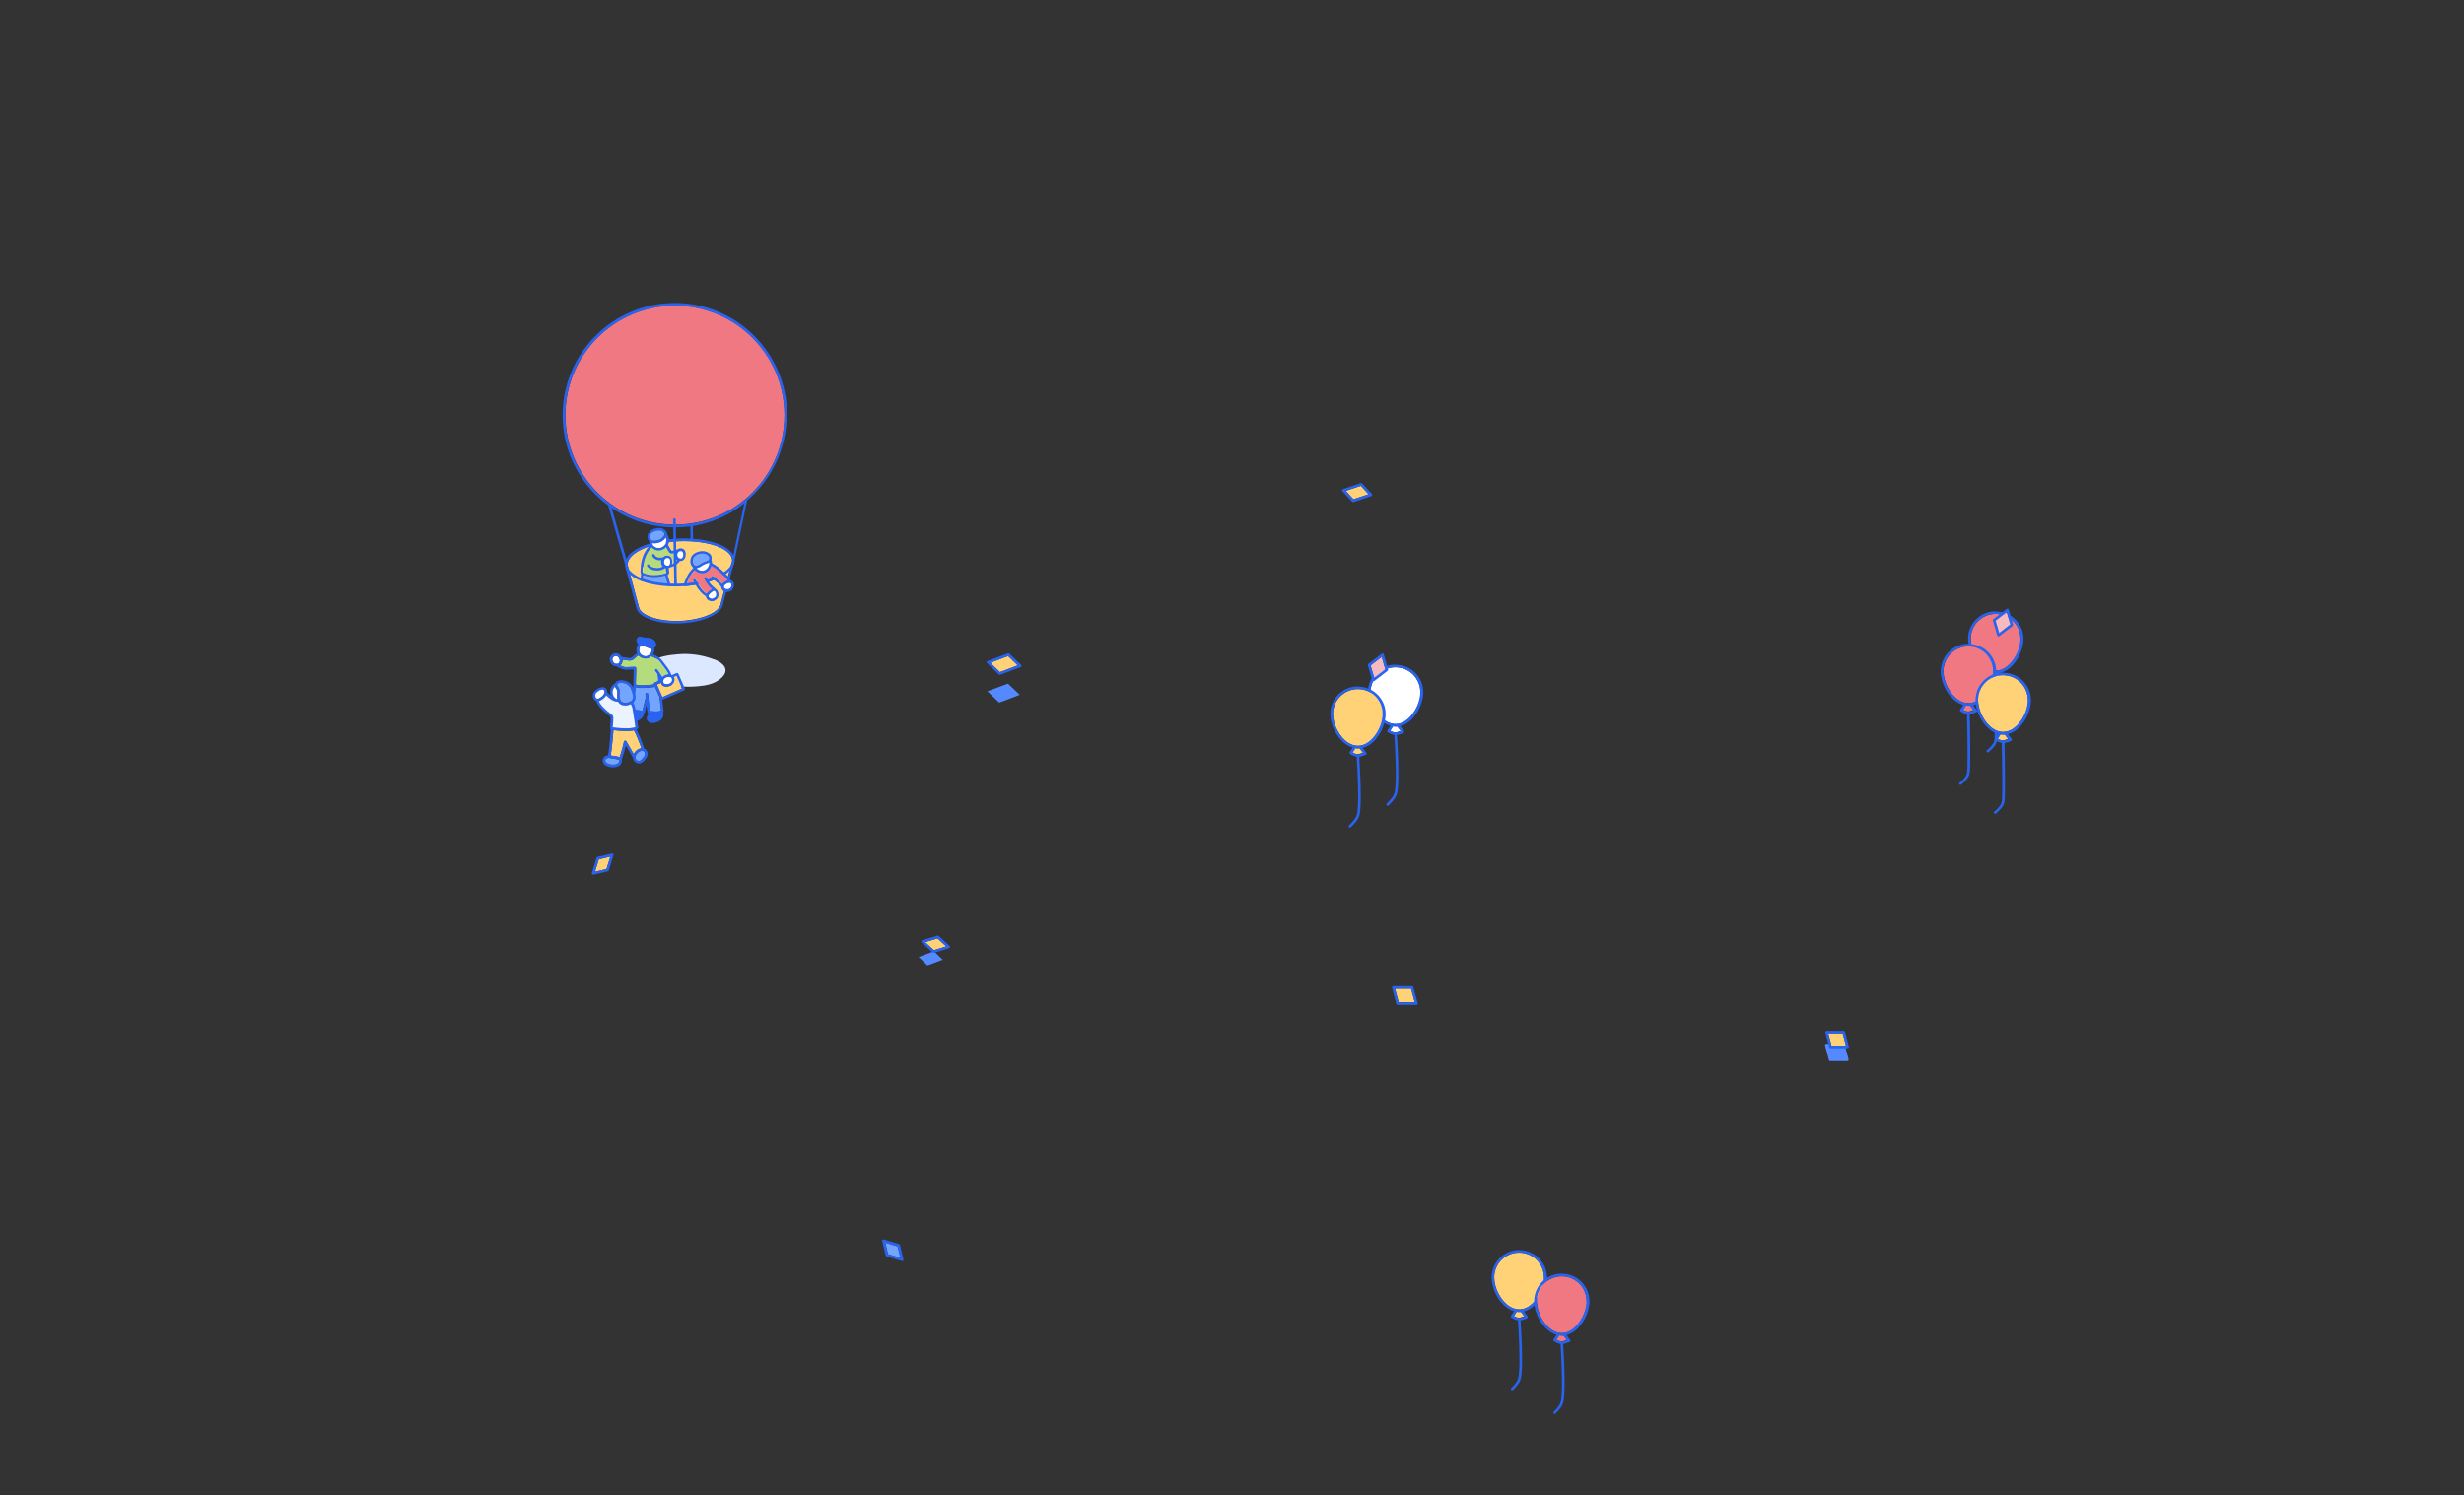 <svg xmlns="http://www.w3.org/2000/svg" width="2375.4" height="1441.6"><rect width="100%" height="100%" fill="#333333" stroke="none"/><g style="isolation:isolate"><path d="M688.1 635.6c3.2 1.2 6.5 2.8 8.9 5.3 6.6 6.9-1.6 14.1-8.1 17.1-6.5 3-13.9 3.6-20.9 4-12.4.6-25.5-1.4-36.3-7.9-5-3.1-10.5-8.3-5.7-14.1 5.8-7 19.3-8.5 27.7-9.2 11.6-1 23.5.7 34.4 4.9Z" style="fill:#dce8ff"><animateTransform attributeName="transform" type="translate" values="0 0;135.6 125;0 0" dur="4s" repeatCount="indefinite"/><animateTransform attributeName="transform" type="scale" values="1;0.8;1" dur="4s" repeatCount="indefinite" additive="sum"/></path><path d="m1782.1 1021.5-3.8-14.2c-.1-.5-.6-.9-1.2-.9h-16.5c-.4 0-.8.2-1 .5-.2.3-.3.7-.2 1.1l3.8 14.2c.1.5.6.9 1.2.9h16.5c.4 0 .8-.2 1-.5.2-.3.3-.7.2-1.1Z" style="fill:#5589ff"><animateTransform attributeName="transform" type="rotate" values="4,1774,1030;-4,1774,1030;4,1774,1030" dur="2s" repeatCount="indefinite"/></path><path style="fill:#5589ff" d="m900.4 917.3-14.8 5.5 8.5 8.1 14.7-5.5-8.4-8.1z"><animateTransform attributeName="transform" type="rotate" values="4,896,925;-4,896,925;4,896,925" dur="2s" repeatCount="indefinite"/></path><path style="fill:#5589ff" d="m971.7 659.1-19.8 7.4 11.4 10.9 19.8-7.5-11.4-10.8z"><animateTransform attributeName="transform" type="rotate" values="5,970,668;-5,970,668;5,970,668" dur="2s" repeatCount="indefinite"/></path><g><path d="M668.2 519.3c6.5.5 12.6 1.4 18.1 2.9 7.8 2.1 14.1 5.2 18.1 9.3 1.1 1.2 2 2.4 2.7 3.7l10.6-50.1c-14.1 11.2-31.1 18.9-49.6 21.9l.2 12.3Zm-56.3 11.1c5.8-3.9 14.2-7.1 24.5-9.1 7.7-1.5 15.7-2.3 23.4-2.3 2 0 4 0 5.9.2l-.2-11.8c-4.9.7-9.8 1-14.9 1-22.6 0-43.6-6.9-61-18.8l14.2 49.3c.4-.7.8-1.4 1.3-2.1 1.6-2.3 3.9-4.4 6.8-6.3Z" style="fill:none"/><path d="M705.4 542.8c.3-.9.4-1.7.4-2.6 0-2.3-1-4.6-3.2-6.9-3.4-3.6-9.5-6.6-17-8.6s-16.5-3.1-25.9-3.1c-7.6 0-15.4.7-22.9 2.2-7.5 1.5-14 3.7-19 6.2s-8.7 5.4-10.7 8.3c-1.3 1.9-2 3.7-2 5.5v.2c0 .9.2 1.8.5 2.7v.3l10.4 38.5c.3 1.3 1 2.7 2.3 4 2.7 2.8 7.4 5.1 13.3 6.7 5.9 1.6 13 2.5 20.4 2.5 6 0 12.1-.6 18-1.8 5.8-1.2 10.8-2.8 14.7-4.7 3.9-1.9 6.8-4.1 8.4-6.3 1.1-1.5 1.7-2.9 1.8-4.3v-.2l10.3-38.6Z" style="fill:#ffd278"/><path d="M725.4 325.5c-19.1-19.1-45.5-30.9-74.7-30.9-29.2 0-55.6 11.8-74.7 30.9-19.1 19.1-30.9 45.5-30.9 74.7 0 29.2 11.8 55.6 30.9 74.7 19.1 19.1 45.5 30.9 74.7 30.9 29.2 0 55.6-11.8 74.7-30.9 19.1-19.1 30.9-45.5 30.9-74.7 0-29.2-11.8-55.6-30.9-74.7Z" style="fill:#f07882"/><path d="M758.8 400.3c0-59.7-48.4-108.2-108.2-108.2-59.7 0-108.2 48.4-108.2 108.2 0 35.7 17.3 67.3 43.9 87l16.2 56.4v.2c0 1.1.2 2.2.6 3.3v.1l10.4 38.7c.4 1.8 1.4 3.5 2.9 5.1 3.2 3.3 8.3 5.7 14.4 7.4 6.2 1.7 13.4 2.6 21 2.6 6.1 0 12.4-.6 18.5-1.8 8-1.6 14.5-4.1 19.1-7.1 2.3-1.5 4.2-3.1 5.5-4.9 1.3-1.7 2.1-3.6 2.2-5.5l10.1-37.7c.1-.1.2-.3.2-.5l12.9-61.2c23.3-19.8 38.1-49.4 38.1-82.4ZM650.6 506c-29.2 0-55.6-11.8-74.7-30.9-19.1-19.1-30.9-45.5-30.9-74.7 0-29.2 11.8-55.6 30.9-74.7 19.1-19.1 45.5-30.9 74.7-30.9 29.2 0 55.6 11.8 74.7 30.9 19.1 19.1 30.9 45.5 30.9 74.7 0 29.2-11.8 55.6-30.9 74.7-19.1 19.1-45.5 30.9-74.7 30.9Zm-61-16.3c17.4 11.9 38.4 18.8 61 18.8 5 0 10-.4 14.9-1l.2 11.8c-2 0-3.9-.2-5.9-.2-7.7 0-15.7.7-23.4 2.3-10.3 2.1-18.6 5.3-24.5 9.1-2.9 1.9-5.2 4-6.8 6.3-.5.7-.9 1.4-1.3 2.1l-14.2-49.3Zm105.3 92.1c0 1.4-.7 2.8-1.8 4.3-1.7 2.2-4.5 4.4-8.4 6.3-3.9 1.9-8.9 3.6-14.7 4.7-5.9 1.2-12.1 1.8-18 1.8-7.4 0-14.5-.9-20.4-2.5-5.9-1.6-10.6-4-13.3-6.7-1.3-1.4-2-2.7-2.3-4s-10.4-38.5-10.4-38.5v-.3c-.3-.9-.5-1.8-.5-2.7v-.2c0-1.8.7-3.6 2-5.5 2-2.9 5.7-5.8 10.7-8.3 5-2.5 11.5-4.6 19-6.2 7.5-1.5 15.3-2.2 22.9-2.2 9.4 0 18.4 1.1 25.9 3.1s13.5 5 17 8.6c2.3 2.3 3.2 4.7 3.2 6.9 0 .9-.1 1.7-.4 2.6s-10.3 38.6-10.3 38.6v.2Zm12.1-46.4c-.6-1.3-1.5-2.5-2.7-3.7-4-4.1-10.3-7.2-18.1-9.3-5.4-1.5-11.6-2.5-18.1-2.9l-.2-12.3c18.6-3 35.5-10.7 49.6-21.9l-10.6 50.1Z" style="fill:#2864f0"/><animateTransform attributeName="transform" attributeType="XML" type="translate" dur="4s" repeatCount="indefinite" values="0,0; 0,-30; 0,0"/><path d="M641.4 555.3c-.5.1-1 .3-1.6.4-2.4.6-5.6 1.1-9 1.1-3.4 0-7.1-.5-10.5-2-.1 1.3-.2 2.6-.3 3.4v1l24 4.6c-.4-1.2-.7-2.1-1.1-3.5-.4-1.2-.8-2.7-1.4-5Z" style="fill:#73a5ff"/><path d="M620 550.8v.9c3.2 1.8 7.1 2.5 10.9 2.5 2.6 0 5.1-.3 7.2-.7 2.1-.4 3.7-.9 4.5-1.2.1 0 .2 0 .3-.1v-.5c0-.5-.1-1.3-.3-2.1-.1-.6-.2-1.2-.2-1.8-.3 0-.6-.2-.8-.3-.9.7-1.9 1.3-3 1.6-1.4.5-2.9.7-4.5.7-1.9 0-3.8-.3-5.5-1-1.7-.7-3.2-1.7-4.2-3.1-.4-.6-.3-1.3.3-1.7s1.3-.3 1.7.3c.6.9 1.7 1.6 3.1 2.2 1.4.5 3 .8 4.6.8 1.3 0 2.6-.2 3.7-.6.6-.2 1.1-.5 1.6-.8-1-1-1.6-2.4-1.6-3.9v-.2c0-.7.1-1.3.3-1.9h-1.2c-.9 0-1.8 0-2.7-.3-1-.2-2.1-.7-2.9-1.4-.9-.7-1.6-1.6-2-2.7-.2-.7.1-1.4.8-1.6.7-.2 1.4.1 1.6.8.2.6.6 1.1 1.2 1.5.6.4 1.3.8 2 .9.7.2 1.4.2 2.1.2.8 0 1.7 0 2.6-.2.4-.4.9-.8 1.5-1.1.7-.3 1.5-.5 2.4-.6h.3c.6 0 1.2 0 1.8.3.6.2 1.2.6 1.7 1.2s.8 1.3 1 2.1c.2.8.3 1.6.3 2.5 0 .7-.1 1.5-.3 2.2.8-.4 1.6-.8 2.3-1.3 1.1-.8 2-1.6 2.7-2.4-.4-.3-.8-.6-1.1-.9-1-1.1-1.8-2.5-1.8-4.1v-.2c0-.7.1-1.3.3-1.9l-1.2.3c-.6.1-1.2.2-1.7.2-.3 0-.7 0-1-.2-.4-.1-.7-.3-1-.7-1-1.3-1.8-2.6-2.4-3.7-.3-.6-.6-1.1-.8-1.6-.9 1-1.9 1.7-3.1 2.3-1.4.7-2.8 1-4.2 1-2.4 0-4.6-1-6.5-2.8l-.1-.1c-.4.3-.8.7-1.3 1.2-.9 1-1.9 2.3-2.8 4-1.9 3.3-3.6 7.9-4 13.4-.1 1.5-.2 3-.2 4.4Z" style="fill:#b4dc7d"/><path d="M658.6 534.8c0-.6 0-1.3-.2-1.8-.1-.5-.4-1-.6-1.2-.2-.2-.3-.3-.6-.4-.3 0-.6-.2-1-.2h-.2c-.6 0-1.1.2-1.4.3-.4.2-.7.4-.9.7-.5.6-.8 1.6-.9 2.8 0 .9.4 1.8 1 2.4.6.6 1.5 1 2.3 1 .3 0 .5 0 .8-.1.3-.1.6-.3.8-.6.2-.3.5-.7.6-1.2.2-.5.3-1.2.3-1.8Z" style="fill:#fff"/><path d="M661.1 534.8c0-.9-.1-1.7-.3-2.5-.2-.8-.5-1.5-1-2.1-.5-.6-1.1-1-1.7-1.2-.6-.2-1.2-.3-1.8-.3h-.3c-.9 0-1.7.2-2.4.6-.4.2-.7.4-1 .7h-.3c-.9.2-1.8.5-2.6.7-.8.2-1.6.4-2 .4h-.2c-1.5-1.9-2.4-4-3.5-5.8.5-1 .9-2.2 1.1-3.4v-1c0-1.9-.6-3.8-1.8-5.3v-1c0-.8-.5-1.5-.9-2.1-.4-.5-.9-1-1.2-1.3-.8-.8-1.8-1.3-2.8-1.7-1-.3-2-.5-3.1-.5-.7 0-1.4 0-2.1.2-1.7.3-3.6 1-5.2 2-1.6 1.1-3 2.6-3.6 4.6-.1.5-.2 1-.2 1.6 0 1.3.4 2.7 1.1 3.9.1.2.3.4.5.6.2.9.4 1.8.7 2.8.1.4.3.7.4 1-.5.4-1.1 1-1.7 1.6-1.5 1.7-3.2 4.2-4.6 7.3-1.4 3.2-2.5 7.1-2.9 11.5-.1 1.5-.2 3.1-.2 4.6v1.7c0 .4.2.7.5.9-.3 2.4-.5 5.4-.5 5.4 0 .7.5 1.3 1.1 1.3.6 0 1.2-.4 1.3-1v-1c0-.8.2-2.1.3-3.4 3.3 1.5 7 2 10.5 2 3.4 0 6.6-.5 9-1.1.6-.1 1.1-.3 1.6-.4.6 2.3 1 3.8 1.4 5 .4 1.4.7 2.3 1.1 3.5 0 .2.1.4.2.7.2.7.9 1 1.6.8.7-.2 1-.9.8-1.6-.5-1.6-.8-2.5-1.3-4.1-.4-1.2-.8-2.7-1.4-5.1.1 0 .3-.1.4-.2.1 0 .3-.2.4-.4.3-.3.5-.7.5-1.1 0-.4.1-.7.1-1.1 0-.8-.2-1.7-.3-2.5 0-.5-.2-1-.2-1.4h.3c.4-.1.8-.3 1.1-.6 2.9-.6 5.3-2 7-3.5 1.1-.9 1.9-1.8 2.5-2.6h.4c.5 0 1.1 0 1.6-.2.8-.3 1.5-.8 2-1.4.5-.6.8-1.3 1.1-2 .2-.8.4-1.7.4-2.6Zm-31.7-21.5c1.3-.8 2.9-1.4 4.3-1.6.5 0 1.1-.1 1.7-.1.8 0 1.6.1 2.3.3.7.2 1.3.6 1.8 1 .4.4.7.7 1 1.1.3.3.4.6.4.8 0 .4-.1.8-.3 1.3-.4.7-1 1.6-1.7 2.3-.7.7-1.4 1.3-1.9 1.5-1.8.9-4 1.5-6.1 1.5h-1.6c-.3 0-.6-.2-.9-.4-.4-.3-.8-.8-1.1-1.5-.3-.6-.4-1.4-.4-2 0-.3 0-.6.1-.9.4-1.3 1.3-2.3 2.6-3.2Zm8.7 14.2c-1.1.5-2.1.8-3.1.8-1.7 0-3.3-.7-4.8-2.1-.5-.5-1-1.3-1.3-2.2v-.2c.6 0 1.2.1 1.9.1 2.5 0 5.1-.6 7.3-1.8 1.1-.6 2.3-1.6 3.3-2.9.2-.3.5-.6.7-.9.3.8.5 1.6.5 2.5v.7c-.3 2.6-2 4.8-4.4 6Zm-17.9 19c.4-5.6 2.1-10.1 4-13.4.9-1.7 1.9-3 2.8-4 .5-.5.9-.9 1.3-1.2l.1.1c1.9 1.8 4.1 2.8 6.5 2.8 1.4 0 2.8-.3 4.2-1 1.2-.6 2.2-1.4 3.1-2.3.3.5.5 1 .8 1.6.6 1.2 1.4 2.5 2.4 3.7.3.3.7.6 1 .7.4.1.7.2 1 .2.6 0 1.2-.1 1.7-.2.4 0 .8-.2 1.2-.3-.2.6-.3 1.2-.3 1.9v.2c0 1.6.7 3 1.7 4.1.3.3.7.6 1.1.9-.7.7-1.6 1.6-2.7 2.4-.7.5-1.5 1-2.3 1.3.2-.7.3-1.4.3-2.2 0-.9-.1-1.7-.3-2.5-.2-.8-.5-1.5-1-2.1-.5-.6-1.1-1-1.7-1.2-.6-.2-1.2-.3-1.8-.3h-.3c-.9 0-1.7.2-2.4.6-.6.3-1.1.7-1.5 1.1-.9 0-1.8.2-2.6.2-.7 0-1.4 0-2.1-.2-.7-.2-1.4-.5-2-.9-.6-.4-1-1-1.2-1.5-.2-.7-.9-1-1.6-.8-.7.2-1 .9-.8 1.6.4 1.1 1.1 2 2 2.7.9.7 1.9 1.1 2.9 1.4.9.2 1.8.3 2.7.3h1.2c-.2.6-.3 1.3-.3 1.9v.2c0 1.5.6 2.9 1.6 3.9-.5.3-1 .6-1.6.8-1.1.4-2.4.6-3.7.6-1.6 0-3.2-.3-4.6-.8-1.4-.5-2.4-1.3-3.1-2.2-.4-.6-1.2-.7-1.7-.3s-.7 1.2-.3 1.7c1 1.4 2.5 2.4 4.2 3.1 1.7.7 3.6 1 5.5 1 1.5 0 3.1-.2 4.5-.7 1.1-.4 2.1-.9 3-1.6.3.1.6.2.8.3 0 .6.1 1.2.2 1.8.1.8.3 1.5.3 2.1v.5s-.2 0-.3.1c-.8.3-2.4.8-4.5 1.2-2.1.4-4.6.7-7.2.7-3.7 0-7.7-.7-10.9-2.5v-.9c0-1.5 0-2.9.2-4.4Zm23.4-1c-.8 0-1.7-.4-2.3-1-.6-.6-1-1.5-1-2.3 0-1.3.4-2.3.9-2.9.2-.3.5-.5.9-.7.4-.2.8-.3 1.4-.3h.2c.4 0 .7 0 1 .1.3.1.5.2.6.4.2.3.4.7.6 1.2.2.5.2 1.2.2 1.8 0 .6 0 1.3-.3 1.8-.1.5-.4.9-.6 1.2-.2.3-.5.5-.8.6-.3 0-.5.1-.8.1Zm14.8-8.8c-.1.5-.4.9-.6 1.2-.2.3-.5.5-.8.6-.3 0-.5.1-.8.1-.8 0-1.7-.4-2.3-1-.6-.6-1-1.5-1-2.3 0-1.3.4-2.3.9-2.9.2-.3.5-.5.9-.7.4-.2.8-.3 1.4-.3h.2c.4 0 .7 0 1 .1.3.1.5.2.6.4.2.3.4.7.6 1.2.2.5.2 1.2.2 1.8 0 .6 0 1.3-.3 1.8Z" style="fill:#2864f0"/><path d="M642.4 521.5v-.7c0-.9-.2-1.7-.5-2.5-.2.3-.4.6-.7.9-1 1.2-2.3 2.3-3.3 2.9-2.2 1.2-4.8 1.8-7.3 1.8-.6 0-1.3 0-1.9-.1v.2c.3.9.8 1.7 1.3 2.2 1.6 1.4 3.2 2.1 4.8 2.1 1 0 2-.2 3.1-.8 2.4-1.2 4.1-3.4 4.4-6Z" style="fill:#fff"/><path d="M626.7 517.4c0 .6.1 1.4.4 2 .3.6.7 1.2 1.1 1.5.3.2.6.3.9.4h1.6c2.1 0 4.3-.5 6.1-1.5.5-.3 1.2-.8 1.9-1.5s1.3-1.5 1.7-2.3c.2-.5.4-.9.3-1.2 0-.3-.1-.6-.4-.9-.3-.3-.6-.7-1-1.1-.5-.5-1.1-.8-1.8-1-.7-.2-1.5-.3-2.3-.3-.6 0-1.1 0-1.7.1-1.4.2-3 .8-4.3 1.6-1.3.8-2.2 1.9-2.6 3.2 0 .3-.1.6-.1.9Z" style="fill:#73a5ff"/><path d="M645.1 544.7c.2-.3.5-.7.6-1.2.2-.5.3-1.2.3-1.8 0-.6 0-1.3-.2-1.8-.1-.5-.4-1-.6-1.2-.2-.2-.3-.3-.6-.4-.3 0-.6-.2-1-.2h-.2c-.6 0-1.1.2-1.4.3-.4.2-.7.4-.9.7-.5.6-.8 1.6-.9 2.8 0 .9.4 1.8 1 2.4.6.6 1.5 1 2.3 1 .3 0 .5 0 .8-.1.3-.1.6-.3.8-.6Z" style="fill:#fff"/><path d="M707.1 539.7c-.7 0-1.3.5-1.3 1.2 0 1.8-.8 3.7-2.2 5.6-2.1 2.8-5.8 5.7-10.8 8.1-5 2.5-11.3 4.6-18.8 6-7.5 1.5-15.3 2.2-22.9 2.2-9.4 0-18.4-1.1-25.9-3.1s-13.5-5-17-8.6c-1.5-1.5-2.4-3-2.8-4.5-.2-.7-.9-1-1.6-.8-.7.2-1 .9-.8 1.6.6 1.9 1.8 3.8 3.4 5.5 4 4.1 10.3 7.2 18.1 9.3 7.8 2.1 16.9 3.2 26.5 3.2 7.7 0 15.7-.7 23.4-2.3 10.1-2 18.4-5.2 24.2-9 2.9-1.9 5.2-4 6.9-6.2 1.6-2.2 2.6-4.6 2.7-7 0-.7-.5-1.3-1.2-1.3Z" style="fill:#2864f0"/><path d="M690 575.2c.3-.5.4-1.1.4-1.8 0-.9-.2-1.8-.6-2.4-.3-.5-.6-.8-.8-.9-.2-.1-.4-.2-.6-.2-.3 0-.7.1-1.2.4-.5.3-1.1.6-1.6 1.1-.4.4-.9.8-1.4 1.3-.4.5-.8 1-1 1.4-.1.3-.2.6-.2.8v.3c.1.5.5 1 1 1.4.6.4 1.3.7 2 .8h.6c.6 0 1.3-.4 1.9-.8.6-.4 1.1-.9 1.3-1.2Zm-12.9-25c.6 0 1.1 0 1.7-.2 1.5-.4 2.8-1.4 3.7-2.7.9-1.3 1.5-2.9 1.5-4.4v-.7c-.4.2-.7.4-1.2.6-.9.3-1.7.5-2.4.8-.7.3-1.4.5-2.1 1-1.6 1-3.3 2.3-5.5 2.9-.4.1-.7.2-1 .2.3.4.7.7 1.1 1 1.3.9 2.9 1.5 4.4 1.5Z" style="fill:#fff"/><path d="M668.6 543.3c.3.8.8 1.3 1.3 1.6.3.2.7.3 1.2.3.3 0 .5 0 .9-.1 1.7-.5 3.2-1.5 4.9-2.6.9-.6 1.8-.9 2.6-1.2.8-.3 1.6-.5 2.5-.8.6-.2 1.1-.6 1.3-1 .3-.4.4-.9.4-1.5 0-1.1-.6-2.2-1.7-2.9-1.5-1-3.2-1.4-4.9-1.4-2.3 0-4.7.8-6.8 2.2-.4.3-.9.8-1.3 1.4-.4.6-.7 1.4-.8 2.2 0 .4-.1.8-.1 1.2 0 .9.2 1.8.5 2.5Z" style="fill:#73a5ff"/><path d="M693.4 559.8c1.1 1 2.1 2 3 3.2 0-.1.2-.3.3-.4.7-.8 1.5-1.4 2.3-1.9.8-.5 1.8-1 2.8-1.2-.5-.8-1.1-1.5-1.8-2.3-1.5-1.6-3.2-3.2-4.8-4.8 0 0-.1-.2-.2-.3-1.2-1.1-2.6-2.3-4-3.4-1.6-1.3-3.3-2.4-4.8-3.1-.3 1.1-.9 2.2-1.5 3.2-1.2 1.7-3 3-5 3.6-.8.2-1.6.3-2.4.3-2.1 0-4.2-.7-5.8-1.9-.5-.4-1-.8-1.4-1.2-1.6 1.4-3.4 3.8-4.9 6.4-1.2 2.1-2.2 4.4-2.8 6.3 1.1-.1 2.6-.3 4.4-.6.8-.1 1.7-.3 2.7-.4-.2-.5-.5-.9-.7-1.4-.3-.6 0-1.4.6-1.7.6-.3 1.4 0 1.7.6 2.9 6 6.5 10.7 10.2 13.4l.5-.3c0-.1.2-.3.3-.4.7-.9 1.5-1.6 2.2-2.1.6-.5 1.3-1 2-1.4.1 0 .3-.1.4-.2-1-.8-1.9-1.7-2.8-2.7-1.5-1.7-3-3.9-4.6-7.2-.3-.6 0-1.4.6-1.7.6-.3 1.4 0 1.7.6.3.7.7 1.3 1 1.9 1.4-.4 2.7-.9 3.9-1.4-.4-.4-.5-1.1-.1-1.6.4-.6 1.2-.7 1.7-.3 1.9 1.4 3.8 2.7 5.5 4.3Z" style="fill:#f07882"/><path d="M699.5 567.9c.4.2 1 .3 1.6.3.7 0 1.4-.2 2.1-.4.6-.3 1.1-.8 1.5-1.4.4-.7.6-1.5.6-2.2 0-.4 0-.8-.2-1.1-.2-.6-.5-.8-.8-1-.3-.2-.6-.3-1.1-.3-.9 0-2 .4-2.9 1-.7.5-1.3.9-1.7 1.4-.4.5-.6.9-.6 1.5v.5c.1.5.3.9.5 1.2.2.3.5.5.9.7Z" style="fill:#fff"/><path d="M707.4 562.1c-.4-1-1-1.7-1.8-2.2-.3-.2-.7-.4-1.1-.5-.7-1.4-1.7-2.7-2.8-3.9-1.2-1.3-2.4-2.5-3.6-3.6-1.6-1.6-3.6-3.4-5.8-5.1-2-1.5-4-2.8-5.9-3.7v-.1c0-.8 0-1.6-.3-2.3 0-.3-.2-.5-.3-.8.2-.6.3-1.2.3-1.8 0-1.9-1-3.9-2.9-5-2-1.2-4.1-1.8-6.2-1.7-2.9 0-5.8 1-8.2 2.7-.8.6-1.5 1.4-2 2.2-.5.9-.9 1.9-1.1 2.9-.1.6-.2 1.2-.2 1.8 0 1.6.4 3.3 1.3 4.6.3.4.6.8 1 1.2.1.3.3.7.5 1-2.1 1.7-4 4.3-5.6 7.2-1.6 3-2.9 6.1-3.5 8.7 0 .4 0 .8.3 1.1.3.3.7.5 1.1.4 0 0 4.3-.5 9.9-1.4 2.8 4.9 6.1 8.8 9.8 11.1 0 0 .2 0 .3.1v.7c.3 1.3 1.1 2.2 2 2.8.9.7 2 1.1 3 1.2h1.4c1-.2 2-.6 2.8-1.2.9-.6 1.6-1.2 2.1-2 .6-1 .8-2 .8-3.1 0-1.3-.3-2.6-.9-3.6-.4-.8-.9-1.4-1.6-1.8 0-.1-.1-.2-.2-.3-1.8-1.5-3.2-2.7-4.6-4.2-.6-.7-1.3-1.5-1.9-2.5 1.7-.5 3.4-1.2 4.9-1.8 1.1.8 2.2 1.7 3.2 2.6 1.5 1.3 2.8 2.7 3.8 4.4v.5c.2.9.5 1.6 1 2.2.5.6 1.1 1.1 1.8 1.4.8.4 1.7.5 2.6.5 1.1 0 2.1-.2 3.1-.7 1.2-.5 2.1-1.4 2.7-2.5.6-1.1 1-2.3 1-3.5 0-.7-.1-1.4-.4-2Zm-19.6-6.6c-.6-.4-1.3-.3-1.7.3-.4.5-.3 1.2.1 1.6-1.2.5-2.6 1-3.9 1.4-.3-.6-.7-1.2-1-1.9-.3-.6-1.1-.9-1.7-.6-.6.3-.9 1.1-.6 1.7 1.6 3.3 3.1 5.4 4.6 7.2.9 1 1.8 1.9 2.8 2.7-.1 0-.3.1-.4.2-.7.4-1.4.9-2 1.4-.7.5-1.5 1.2-2.2 2.1-.1.1-.2.3-.3.4l-.5.3c-3.8-2.6-7.4-7.3-10.2-13.4-.3-.6-1-.9-1.7-.6-.6.3-.9 1-.6 1.7.2.5.5.9.7 1.4-.9.1-1.8.3-2.7.4-1.8.3-3.3.5-4.4.6.6-1.9 1.6-4.2 2.8-6.3 1.5-2.6 3.2-5 4.9-6.4.4.5.9.9 1.4 1.2 1.7 1.2 3.7 1.9 5.8 1.9.8 0 1.6-.1 2.4-.3 2.1-.6 3.8-1.9 5-3.6.7-1 1.2-2 1.5-3.2 1.5.7 3.1 1.8 4.8 3.1 1.4 1.1 2.8 2.3 4 3.4 0 0 .1.2.2.2 1.6 1.6 3.4 3.2 4.8 4.8.7.7 1.3 1.5 1.8 2.3-1 .2-1.9.7-2.8 1.2-.8.5-1.6 1.1-2.3 1.9-.1.1-.2.3-.3.4-.9-1.2-1.9-2.2-3-3.2-1.7-1.5-3.6-2.9-5.5-4.3Zm-19.7-15.9c.2-.8.5-1.6.8-2.2.4-.6.8-1.1 1.3-1.4 2-1.4 4.4-2.2 6.8-2.2 1.7 0 3.4.4 4.9 1.4 1.1.7 1.7 1.9 1.7 2.9 0 .6-.2 1.1-.4 1.5-.3.4-.7.8-1.3 1-.8.3-1.6.5-2.5.8-.8.3-1.7.7-2.6 1.2-1.7 1.1-3.3 2.2-4.9 2.6-.3 0-.6.1-.9.1-.5 0-.8-.1-1.2-.3-.5-.3-1-.9-1.3-1.6-.3-.7-.5-1.7-.5-2.5 0-.4 0-.9.1-1.2Zm3.4 8.2c.3 0 .7 0 1-.2 2.2-.6 3.9-1.9 5.5-2.9.7-.4 1.4-.7 2.1-1 .7-.3 1.5-.5 2.4-.8.4-.1.8-.4 1.2-.6v.7c0 1.5-.5 3.1-1.5 4.4-.9 1.3-2.2 2.3-3.7 2.7-.5.2-1.1.2-1.7.2-1.5 0-3.1-.5-4.4-1.5-.4-.3-.8-.7-1.1-1Zm15.2 29.4h-.6c-.7-.1-1.4-.4-2-.8-.6-.4-.9-.9-1-1.4v-.3c0-.2 0-.5.2-.8.2-.4.5-.9 1-1.4.4-.5.9-.9 1.4-1.3.6-.4 1.1-.8 1.6-1.1.5-.3.9-.4 1.2-.4.2 0 .4 0 .6.2.2.1.5.4.8.9.4.6.6 1.6.6 2.4 0 .7-.2 1.3-.4 1.8-.2.3-.7.8-1.3 1.2-.6.4-1.4.7-1.9.8Zm11.8-9.9c-.2-.3-.4-.7-.5-1.2v-.5c0-.5.2-1 .6-1.5.4-.5 1-1 1.7-1.4.9-.6 2-1 2.9-1 .5 0 .8 0 1.1.3.3.2.5.5.8 1 .1.3.2.7.2 1.1 0 .7-.2 1.5-.6 2.2-.4.7-.9 1.2-1.5 1.4-.7.3-1.4.5-2.1.4-.6 0-1.1-.1-1.6-.3-.4-.2-.7-.4-.9-.7Zm-47.1-66.4c0-.7-.6-1.2-1.3-1.2-.7 0-1.2.6-1.2 1.3l1.1 62.1c0 .7.6 1.2 1.3 1.2.7 0 1.2-.6 1.2-1.3l-1.1-62.1Z" style="fill:#2864f0"/></g><path d="M625 673c.4 5.1 1 9.2 1.6 12.6 1.9.2 4 .4 6 .4 1.8 0 3.4-.2 4.7-.8 0-.5-.1-1.2-.2-2.1-.2-1.8-.5-4.4-.9-7.2-.2-1.3-.3-2.7-.5-4.1l-4.2-9.5c-3.4.5-8 1-12.1 1-1.6 0-3.2 0-4.6-.3-.7-.1-1.4-.2-2-.4-.7 7.2-2.5 14.1-3.7 21.5l10.3 1.2 3-12.4c0-1.2-.2-2.4-.2-3.6 0-.7.5-1.3 1.2-1.3s1.3.5 1.3 1.2c0 1.1.1 2.1.2 3.1 0 .2.1.5 0 .8Z" style="fill:#73a5ff"/><path d="M615.1 660.5c1.2.2 2.7.3 4.2.3 3.7 0 7.8-.4 11.1-.9-.1-.3-.1-.7 0-1s.4-.6.7-.7l3.5-1.5c-.3-2.1-.7-4.8-.9-6.8 0-.1-.1-.2-.2-.3-.6-1-1.3-1.8-1.8-2.3-.5-.5-.5-1.3 0-1.8s1.3-.5 1.8 0c.7.7 1.3 1.6 2 2.6.1.2.3.4.4.6.5.8 1.1 1.7 1.6 2.5.4.6.7 1.2 1 1.7.2-.2.4-.5.6-.7 1.1-1 2.6-1.6 4.1-1.9.4 0 .9-.1 1.3-.2 0-.2-.2-.4-.3-.7-.5-1.1-1.2-2.2-2-3.3-1.5-2.2-3.2-4.3-4.2-5.6-.3-.4-.5-.7-.7-1-1.7-2.7-4.3-4.4-6.9-5.7-.9-.4-1.8-.8-2.6-1.1-.9.8-1.9 1.4-3 1.8-.8.3-1.7.4-2.5.4-1.5 0-3-.4-4.3-1.1-.9-.5-1.7-1.1-2.4-1.9-.3.1-.6.2-.8.4-.8.4-1.5 1-2.3 1.9-.8.8-1.6 1.5-2.5 2-.9.5-1.9.7-3 .7-.7 0-1.4 0-2.1-.2-1.6-.3-3.1-.4-4.5-.6h-.3v.7c0 .5 0 1-.2 1.6-.2.6-.4 1.2-.8 1.9-.3.5-.8 1-1.3 1.4.8.4 1.7.7 2.5 1 1.2.4 2.2.6 2.9.6 2.4 0 6.2-.2 7.9-.3h.9c.4 0 .7.1.9.4.3.2.4.6.4.9v1.5c0 .9 0 2.2-.1 3.6-.1 2.9-.2 6.3-.2 8.9v1.7c.6.2 1.3.4 2.2.5Z" style="fill:#b4dc7d"/><path d="M628.3 626.1c0-.2 0-.5-.1-.7-.8 0-1.5-.1-2.1-.3-1.8-.6-3.2-1.4-4.6-1.9-.4-.1-1-.3-1.7-.4-.6-.1-1.3-.3-2-.5-1.1 1.1-1.7 2.7-1.7 4.4 0 1.1.3 2.2.8 3.1.5.9 1.4 1.6 2.3 2.2 1 .5 2 .8 3.1.8.6 0 1.2 0 1.7-.3 1.2-.4 2.3-1.2 3.1-2.3.8-1.1 1.2-2.4 1.2-3.6v-.4Z" style="fill:#fff"/><path style="fill:#2864f0" d="M617 613.8z"/><path d="M592.3 639.6c.2 0 .3.1.5.2.5.2 1.1.3 1.6.3.7 0 1.3-.1 1.9-.4.3-.1.5-.3.7-.7.2-.3.4-.8.5-1.3 0-.3.1-.6.1-.9 0-.8-.3-1.6-.7-2.3-.4-.7-1.1-1.4-1.7-1.7-.5-.3-1-.4-1.4-.4-.8 0-1.6.3-2.2.8-.6.5-1.1 1.3-1.2 2.1v.6c0 .7.2 1.5.6 2.1.4.7.9 1.2 1.5 1.5Z" style="fill:#fff"/><path d="m638.5 672.2 18.9-8.3-5.3-12.2-2.6 1.1c.4.8.7 1.7.7 2.6 0 1.3-.4 2.6-1.3 3.7-.8 1-1.8 1.7-2.9 2.2-1.1.5-2.3.7-3.5.7h-.3c-.6 0-1.1 0-1.7-.2-.6-.2-1.2-.4-1.7-.8-.6-.5-1-1.1-1.3-1.8l-.3-.9-4 1.8 5.3 12.2Z" style="fill:#ffd278"/><path d="m660.3 664.1-6.3-14.5c-.1-.3-.4-.5-.7-.7-.3-.1-.7-.1-1 0l-4.7 2s-.2 0-.3-.1c-.3-.9-.7-1.9-1.1-2.8-1.1-2.1-2.6-4.2-4-6-.7-.9-1.3-1.7-1.8-2.3-.5-.6-.9-1.1-1-1.4-2.1-3.2-5-5.2-7.9-6.6-.7-.3-1.3-.6-2-.8.8-1.3 1.3-2.9 1.3-4.5v-.6c0-.4 0-.8-.2-1.1.7-.4 1.3-.9 1.6-1.7.3-.5.4-1.1.4-1.6 0-1-.4-1.9-.8-2.6-.5-.8-1-1.4-1.6-1.9-1.7-1.4-3.7-1.9-5.7-2-.5 0-1.1-.1-1.7-.2-.6 0-1.2-.2-2-.2h-.4c-.3 0-.7-.1-1.2-.3-.5-.2-1.2-.5-2.2-.5-1 0-1.9.5-2.5 1.2-.6.7-.9 1.5-1 2.5 0 .7.1 1.3.4 1.9.3.8.9 1.3 1.5 1.8-1.2 1.6-1.9 3.5-1.9 5.5 0 1.2.2 2.3.7 3.4-.2.1-.5.2-.7.3-1.1.6-2 1.4-2.9 2.3-.7.7-1.2 1.2-1.8 1.4-.5.3-1.1.4-1.9.4-.5 0-1.1 0-1.7-.2-1.7-.3-3.2-.4-4.5-.6-.6-.1-1.2-.2-1.7-.4v-.1c-.6-1.1-1.5-2-2.6-2.6-.9-.5-1.8-.7-2.7-.7-1.4 0-2.7.5-3.8 1.4-1 .9-1.8 2.1-2.1 3.5v1.1c0 1.2.3 2.3.9 3.4.6 1 1.4 1.9 2.5 2.5.3.1.6.3.9.4.6.2 1.2.3 1.8.3.6.3 1.2.6 1.9.9 1.2.6 2.5 1.1 3.8 1.6 1.3.4 2.5.8 3.7.8 2.3 0 5.7-.2 7.6-.3-.1 2.7-.3 8.7-.3 12.7v2.5c-.5 7.8-2.7 15.5-4 24.2 0 .3 0 .7.2.9l.2.2c-.3.3-.5.7-.8 1.1-.3.6-.7 1.2-1.1 1.9-.4.7-.7 1.5-.7 2.5 0 .8.2 1.6.8 2.4.6.8 1.4 1.4 2.2 1.7.8.3 1.7.4 2.5.4h1c2.7-.3 5.5-1.4 7.5-3.3.5-.5 1-1.1 1.4-1.8.4-.7.7-1.5.7-2.4v-.7c.5 0 1-.4 1.1-.9l1.6-6.7c.3 2.5.7 4.8 1 6.7 0 .6.6 1 1.1 1h.1c0 .1-.2.2-.2.4-.3.6-.7 1.2-1.1 1.9-.4.7-.7 1.5-.7 2.5 0 .8.2 1.6.8 2.4.6.8 1.4 1.4 2.2 1.7.8.3 1.7.4 2.5.4h1c2.7-.3 5.5-1.4 7.5-3.3.5-.5 1-1.1 1.4-1.8.4-.7.7-1.5.7-2.4V688c0-.4-.1-.8-.3-1.2.4-.3.6-.7.5-1.2 0 0-.5-4.6-1.2-10.2v-.7l21.1-9.2c.3-.1.5-.4.7-.7s.1-.7 0-1Zm-35.3 8.1c0-1-.1-2-.2-3.1 0-.7-.6-1.2-1.3-1.2s-1.2.6-1.2 1.3c0 1.3.1 2.4.2 3.6l-3 12.4-10.3-1.2c1.2-7.5 3-14.4 3.7-21.5.6.2 1.3.3 2 .4 1.4.2 2.9.3 4.6.3 4.1 0 8.7-.5 12.1-1l4.2 9.5c.2 1.4.4 2.8.5 4.1.3 2.8.6 5.3.9 7.2.1.9.2 1.6.2 2.1-1.3.6-2.9.8-4.7.8-2 0-4.1-.2-6-.4-.5-3.4-1.2-7.5-1.6-12.6v-.8Zm-12-14c0-2.5.1-6 .2-8.9 0-1.4.1-2.7.1-3.6v-1.5c0-.4-.1-.7-.4-.9-.3-.2-.6-.4-.9-.4h-.9c-1.7 0-5.5.3-7.9.3-.7 0-1.7-.2-2.9-.6-.8-.3-1.7-.6-2.5-1 .6-.4 1-.9 1.3-1.4.4-.6.6-1.3.8-1.9.1-.5.2-1 .2-1.6v-.7h.3c1.4.2 2.9.4 4.5.6.8.1 1.5.2 2.1.2 1.1 0 2.1-.2 3-.7.9-.5 1.7-1.1 2.5-2 .8-.8 1.5-1.4 2.3-1.9.3-.1.5-.3.8-.4.7.8 1.5 1.4 2.4 1.9 1.3.7 2.8 1.1 4.3 1.1.8 0 1.7-.1 2.5-.4 1.1-.4 2.1-1 3-1.8.9.3 1.7.7 2.6 1.1 2.7 1.2 5.2 3 6.9 5.7.2.3.4.6.7 1 1 1.3 2.7 3.4 4.2 5.6.8 1.1 1.4 2.3 2 3.3.1.2.2.5.3.7-.4 0-.9 0-1.3.2-1.5.4-3 .9-4.1 1.9-.2.2-.4.4-.6.7-.3-.5-.6-1.1-1-1.7-.5-.8-1-1.7-1.6-2.5-.1-.2-.3-.4-.4-.6-.7-1-1.4-2-2-2.6-.5-.5-1.3-.5-1.8 0s-.5 1.3 0 1.8 1.1 1.3 1.8 2.3c0 0 .1.2.2.3.2 2 .6 4.6.9 6.8l-3.5 1.5c-.3.1-.5.4-.7.7s-.1.7 0 1c-3.3.4-7.4.9-11.1.9-1.5 0-3 0-4.2-.3-.9-.1-1.6-.3-2.2-.5v-1.7Zm-22.7-22.9c.1-.8.6-1.5 1.2-2.1.6-.5 1.4-.8 2.2-.8.5 0 1 .1 1.4.4.6.4 1.3 1 1.7 1.7.4.7.7 1.6.7 2.3 0 .3 0 .6-.1.9-.1.5-.3.9-.5 1.3-.2.3-.4.5-.7.7-.5.3-1.2.4-1.9.4-.5 0-1.1 0-1.6-.3-.2 0-.3-.1-.5-.2-.6-.3-1.1-.9-1.5-1.5-.4-.7-.6-1.4-.6-2.1v-.6Zm56.8 18.3c.4.4.7 1.1.7 1.8 0 .8-.3 1.6-.7 2.1-.5.6-1.1 1.1-1.9 1.4-.8.3-1.7.5-2.6.5h-.2c-.4 0-.8 0-1.1-.1-.3 0-.6-.2-.8-.4-.2-.2-.4-.4-.6-.8-.1-.3-.2-.7-.2-1.2v-.2c0-.6.2-1.1.4-1.5.3-.6.7-1.1 1.4-1.5.6-.4 1.5-.7 2.5-.9.3 0 .7-.1 1.1-.1.9 0 1.7.3 2.2.8Zm-13.8 6.4 4-1.8c0 .3.1.6.3.9.3.7.7 1.3 1.3 1.8.5.4 1.1.7 1.7.8.6.2 1.2.2 1.7.2h.3c1.2 0 2.3-.3 3.5-.7 1.1-.5 2.1-1.2 2.9-2.2.8-1.1 1.3-2.4 1.3-3.7 0-.9-.2-1.8-.7-2.6l2.6-1.1 5.3 12.2-18.9 8.3-5.3-12.2Zm-4.9-33.5c0 1.3-.4 2.6-1.2 3.6-.8 1.1-1.9 1.9-3.1 2.3-.6.2-1.1.3-1.7.3-1.1 0-2.2-.3-3.1-.8-1-.5-1.8-1.3-2.3-2.2-.6-.9-.8-2-.8-3.1 0-1.6.6-3.3 1.7-4.4.7.2 1.4.4 2 .5.6.1 1.2.3 1.7.4 1.4.4 2.8 1.3 4.6 1.9.7.2 1.4.3 2.1.3 0 .2 0 .5.1.7v.4Z" style="fill:#2864f0"/><path d="M644.9 652.8c-.4 0-.7 0-1.1.1-1 .2-1.8.5-2.5.9-.6.4-1.1.9-1.4 1.5-.2.4-.3.9-.4 1.5v.2c0 .4 0 .8.2 1.2.1.3.3.6.6.8.2.2.5.3.8.4.3 0 .7.1 1.1.1h.2c.9 0 1.8-.2 2.6-.5s1.4-.8 1.9-1.4c.5-.6.7-1.4.7-2.1 0-.7-.2-1.4-.7-1.8-.5-.5-1.3-.8-2.2-.8Z" style="fill:#fff"/><path d="M586.5 730.7c-.8.1-1.6.3-2 .6-.3.2-.5.4-.7.7-.2.3-.3.7-.3 1.2s.1.9.3 1.3c.2.4.4.7.7.9 1.6 1.2 4.1 1.9 6.3 1.8h1c.9 0 1.9-.2 2.7-.5.8-.3 1.5-.7 1.8-1.2.2-.2.4-.7.5-1.2.1-.5.2-1 .2-1.5v-.5l-10-1.7h-.5Z" style="fill:#73a5ff"/><path d="m588.7 728.4 8.8 1.5v-.1c.2-.7.6-1.8.9-2.9.7-2.4 1.6-5.3 2.2-7.8.4-1.6.7-3.1.8-3.8 0-.5.4-1 1-1.1s1.1.1 1.4.6l7.1 12.3c.7-1.4 1.8-2.8 3.1-3.8s2.7-1.7 4.4-1.8c-.3-.8-.6-1.6-.9-2.5-1.8-4.9-4.1-10.7-6-14.2l-.3-.6c-.3 0-.6.1-1 .2-1.9.3-4.2.4-6.5.4-4.6 0-9.3-.4-12.1-.8h-.2c-.4 4.2-1.1 13.5-2 20-.2 1.7-.5 3.2-.7 4.4Z" style="fill:#ffd278"/><path d="M621.1 729.3c.6-.7.8-1.6.8-2.4 0-.8-.2-1.5-.6-2-.4-.5-1-.9-1.8-1h-.6c-1.1 0-2.3.5-3.4 1.3s-2 2-2.5 3.1c-.2.5-.4 1.1-.4 1.7 0 .7.2 1.5.5 2.1.3.6.8 1.1 1.4 1.3.5.3 1 .3 1.4.3.4 0 .9-.1 1.3-.3.4-.2.9-.6 1.3-1 .9-.8 1.7-2 2.6-3.1Z" style="fill:#73a5ff"/><path d="M624.4 726.9c0-1.3-.4-2.5-1.2-3.5-.5-.7-1.3-1.2-2.1-1.6-.7-2.1-1.7-4.6-2.6-7.1-1.2-3.2-2.6-6.4-3.8-9.1-.4-.8-.8-1.6-1.1-2.3.5-.2 1-.5 1.3-.9.3-.3.4-.7.4-1.1 0 0-1.6-10.7-2.1-13.8-.3-1.5-.5-3.3-.8-5-.4-1.7-.9-3.5-2-5 .6-.5 1.1-1.1 1.5-1.8.6-1 .9-2.1.9-3.4v-.2c0-1.9-.5-4.1-1.2-6.1s-1.6-4-2.7-5.6c-.5-.8-1.2-1.4-2-2-1.2-.9-2.6-1.5-4.1-1.9-1.4-.4-2.9-.7-4.1-.7h-.4c-1.1 0-2.4.4-3.5 1-.6.3-1.1.8-1.5 1.4-.1.2-.2.3-.3.5-.5.3-1.1.7-1.5 1.1-1.4 1.2-2.5 2.9-3 4.9-.2.8-.3 1.6-.3 2.4 0 1.2.2 2.4.6 3.6-.8-.7-1.6-1.3-2.2-2-.5-.5-.9-1-1.3-1.3v-.4c0-1.2-.4-2.4-1.2-3.2-.8-.9-2-1.3-3.3-1.3-1.1 0-2.2.3-3.5.9-1.2.6-2.5 1.5-3.9 2.8-1.3 1.3-1.9 2.9-1.9 4.5 0 1.3.4 2.6 1.2 3.7.4.5.9 1 1.5 1.3.2.1.5.2.7.3.5 1.7 1.4 3.3 2.5 4.7 2.1 2.8 4.8 5.3 7.1 7.1 1.2.9 2.2 1.7 3 2.3.4.3.7.6.9.8.1 0 .2.2.2.2s.1.4.1.8v1.7c0 1.7-.1 3.9-.3 5.6 0 .9-.1 1.6-.2 2.2v.9c0 .5.2 1 .7 1.3-.2 2.7-.6 7.5-1.1 12.3-.3 2.7-.6 5.4-.9 7.7-.2 1.8-.5 3.4-.7 4.6-1 .2-2 .4-2.9.9-.8.4-1.4 1.1-1.7 1.8-.4.7-.5 1.5-.5 2.3 0 .8.2 1.6.5 2.4.3.7.8 1.4 1.5 1.9 2.2 1.6 5.1 2.3 7.7 2.3h1.3c1-.1 2.1-.3 3.2-.7 1.1-.4 2.3-1 3-2.1.4-.5.7-1.2.9-1.9.2-.7.3-1.5.3-2.2v-1s0-.1.1-.2c0 0 1-3.1 2.1-6.7.5-1.8 1.1-3.7 1.5-5.4 0-.3.1-.5.2-.8l6.9 12c.1.8.4 1.6.7 2.3.5 1 1.4 1.9 2.5 2.4.8.4 1.7.6 2.5.6.9 0 1.7-.2 2.4-.6 1.1-.5 2-1.4 2.7-2.2.8-.9 1.4-1.8 2-2.6.9-1.2 1.3-2.6 1.3-3.9Zm-27.4 6c0 .5 0 1-.2 1.5-.1.5-.4.9-.5 1.2-.3.5-1 .9-1.8 1.2-.8.3-1.8.4-2.7.5h-1c-2.2 0-4.7-.7-6.3-1.8-.3-.2-.5-.5-.7-.9-.2-.4-.3-.9-.3-1.3s0-.9.3-1.2c.2-.3.4-.6.7-.7.5-.3 1.2-.5 2-.6h.5l10 1.7v.5Zm-18.6-67.2c1-.5 1.8-.7 2.4-.6.8 0 1.2.2 1.5.6.3.3.5.8.5 1.5 0 .8-.3 1.9-1.2 3.1-.9 1.1-2.3 2.3-4.4 3.3-.4.2-.8.3-1 .3-.3 0-.6 0-.8-.2-.4-.2-.7-.5-.9-1-.2-.5-.4-1.1-.4-1.7 0-1 .4-2 1.1-2.7 1.2-1.1 2.3-1.9 3.3-2.4Zm-.9 10.3c.2 0 .5-.2.7-.3 2.4-1.1 4.2-2.5 5.4-4 .4-.5.7-1 .9-1.4.9.9 1.9 1.9 3.1 2.8.9.7 1.9 1.4 2.8 1.9 1 .5 2 1 3 1.2.8.2 1.7.2 2.5.3.6 1.2 1.6 2.1 2.7 2.7 1.3.7 2.8 1 4.3 1 1.8 0 3.7-.4 5.3-1.3.8 1.1 1.3 2.6 1.6 4.2.3 1.6.5 3.3.8 4.9.3 1.5.8 4.9 1.3 8 .2 1.5.5 3 .6 4 0 .4.1.7.1 1-.2.1-.5.2-.7.3-.9.3-2.1.6-3.6.7-1.4.2-3 .2-4.7.2-3.3 0-6.9-.3-9.5-.5-1.3-.1-2.5-.3-3.3-.4.2-1.8.5-5.1.5-7.7v-2c0-.3 0-.6-.1-.8 0-.3-.1-.5-.3-.8-.2-.3-.3-.5-.5-.6-.3-.3-.7-.7-1.2-1.1-1.7-1.4-4.5-3.4-7-6-1.3-1.3-2.4-2.6-3.3-4-.5-.8-.9-1.5-1.2-2.3Zm13.4-10.6c.4-1.4 1.1-2.6 2-3.5.1.4.3.8.5 1.1.4.7.9 1.3 1.2 1.8.3.5.5 1 .5 1.6 0 1.5-.1 3-.1 4.5 0 .9 0 1.9.2 2.9-.3 0-.7 0-1-.2-1-.6-1.9-1.5-2.5-2.7-.6-1.1-.9-2.5-.9-3.8 0-.6 0-1.2.2-1.8Zm.5 38.6h.2c2.7.3 7.5.7 12.1.7 2.3 0 4.5-.1 6.5-.4.3 0 .7-.1 1-.2l.3.6c1.8 3.4 4.1 9.3 6 14.2.3.9.6 1.7.9 2.5-1.6.1-3.1.8-4.4 1.8-1.3 1-2.4 2.4-3.1 3.8l-7.1-12.3c-.3-.5-.8-.7-1.4-.6s-.9.6-1 1.1c0 .7-.3 2.2-.8 3.8-.6 2.5-1.5 5.5-2.2 7.8-.4 1.2-.7 2.2-.9 2.9v.1l-8.8-1.5c.2-1.2.5-2.7.7-4.4.9-6.5 1.6-15.8 2-20Zm15.4-42.2c.9 1.4 1.8 3.1 2.4 4.9.6 1.8 1 3.7 1 5.4 0 .9-.2 1.6-.6 2.3-.6 1-1.5 1.8-2.7 2.4-1.2.6-2.6.9-3.9.9-1.2 0-2.3-.2-3.1-.7-.9-.5-1.5-1.1-1.9-2.1-.4-1.1-.6-2.5-.6-3.9s.1-2.9.1-4.4c0-.9-.2-1.6-.4-2.1-.4-.9-.8-1.5-1.2-2.1-.4-.6-.6-1.1-.8-1.6v-.4c0-.3 0-.5.2-.7.2-.3.7-.7 1.3-.9.6-.2 1.3-.4 1.8-.4h.3c1 0 2.2.2 3.4.6 1.2.4 2.4.9 3.4 1.6.6.4 1.1.9 1.4 1.3Zm14.2 67.5c-.8 1.1-1.7 2.2-2.6 3.1-.4.4-.9.8-1.3 1-.4.2-.8.3-1.3.3-.4 0-.9 0-1.4-.3-.6-.3-1-.7-1.4-1.3-.3-.6-.5-1.3-.5-2.1 0-.6.1-1.2.4-1.7.5-1.1 1.4-2.3 2.5-3.1 1.1-.8 2.3-1.3 3.4-1.3h.6c.8.1 1.4.5 1.8 1 .4.5.6 1.2.6 2s-.3 1.7-.8 2.4Z" style="fill:#2864f0"/><path d="M594.1 673.7c.3 0 .7.1 1 .2-.2-1-.2-1.9-.2-2.9 0-1.5.1-3 .1-4.4 0-.7-.2-1.2-.5-1.7s-.7-1.1-1.2-1.8c-.2-.3-.4-.7-.5-1.1-.9.9-1.6 2.1-2 3.5-.2.6-.2 1.2-.2 1.8 0 1.3.3 2.7.9 3.8.6 1.1 1.5 2.1 2.5 2.7Z" style="fill:#fff"/><path d="M589.1 688.3c.5.4.9.7 1.2 1.1.2.2.3.3.5.6.1.3.2.5.3.8 0 .3 0 .5.1.8v2c0 2.6-.3 5.9-.5 7.7.8 0 1.9.2 3.3.4 2.7.3 6.2.5 9.5.5 1.7 0 3.3 0 4.7-.2 1.4-.2 2.7-.4 3.6-.7.3-.1.5-.2.7-.3 0-.3 0-.6-.1-1-.2-1-.4-2.5-.6-4-.5-3-1-6.5-1.3-8-.3-1.6-.5-3.3-.8-4.9-.3-1.6-.8-3-1.6-4.2-1.6.8-3.5 1.3-5.3 1.3-1.5 0-3-.3-4.3-1-1.1-.6-2-1.5-2.7-2.7-.8 0-1.6-.1-2.5-.3-1-.2-2-.6-3-1.2-1-.5-1.9-1.2-2.8-1.9-1.2-.9-2.3-1.9-3.1-2.8-.3.5-.5 1-.9 1.4-1.2 1.5-3 2.9-5.4 4-.2.1-.5.2-.7.3.3.8.7 1.6 1.2 2.3.9 1.4 2.1 2.8 3.3 4 2.5 2.5 5.3 4.6 7 6Z" style="fill:#ebf3ff"/><path d="M605.5 660.5c-.9-.7-2.1-1.2-3.4-1.6-1.2-.4-2.5-.6-3.4-.6h-.3c-.5 0-1.2.2-1.8.4-.6.2-1.1.6-1.3.9-.2.2-.2.4-.2.7v.4c.1.5.4 1 .8 1.6.4.6.9 1.2 1.2 2.1.2.6.4 1.3.4 2 0 1.6-.1 3.1-.1 4.5s.1 2.7.6 3.9c.4 1 1 1.6 1.9 2.1.9.5 2 .7 3.1.7 1.3 0 2.7-.3 3.9-.9 1.2-.6 2.2-1.4 2.7-2.4.4-.6.6-1.3.6-2.1 0-1.8-.4-3.7-1-5.5-.6-1.8-1.4-3.6-2.4-4.9-.3-.5-.8-.9-1.4-1.3Z" style="fill:#73a5ff"/><path d="M574.4 672.5c.2.5.6.8.9 1 .2.1.5.2.8.2.3 0 .6 0 1-.3 2.1-1 3.5-2.1 4.4-3.3.9-1.1 1.2-2.2 1.2-3.1 0-.7-.2-1.2-.5-1.5-.3-.3-.8-.6-1.5-.6-.6 0-1.4.2-2.4.6-1 .5-2.1 1.2-3.3 2.4-.8.7-1.1 1.7-1.1 2.7 0 .6.1 1.2.4 1.7Z" style="fill:#fff"/><g><path style="fill:#ffd278" d="m577.3 828.6-3.7 11.9 11.1-2.6 3.7-11.9-11.1 2.6z"/><path d="M591.1 823.4c-.3-.3-.8-.5-1.2-.4l-13.9 3.3c-.4.1-.8.4-.9.8l-4.5 14.7c-.1.4 0 .9.3 1.2.3.3.8.5 1.2.4l13.9-3.3c.4-.1.8-.4.9-.8l4.5-14.7c.1-.4 0-.9-.3-1.2Zm-17.5 17.1 3.7-11.9 11.1-2.6-3.7 11.9-11.1 2.6Z" style="fill:#2864f0"/><animateTransform attributeName="transform" type="rotate" values="-5,580,833;15,580,833;-5,580,833" dur="2s" repeatCount="indefinite"/></g><g><path d="M1347 700.5h-1.7c-.8 0-1.6 0-2.4-.2l-2.7 4.2c.3.2.6.3.9.5 1.2.6 2.7 1.1 4.2 1.1.5 0 .9 0 1.3-.2 1.7-.5 2.9-.9 3.7-1.2l-3.4-4.4Zm22.3-33.1c0-6.6-2.7-12.6-7-17-4.4-4.4-10.4-7-17-7s-12.6 2.7-17 7c-4.4 4.4-7 10.4-7 17 0 5 1.5 10.6 4.2 15.7 2.6 5.1 6.4 9.5 10.7 12.2 2.9 1.8 6 2.8 9.2 2.8 3.2 0 6.3-1 9.2-2.8 2.9-1.8 5.5-4.4 7.7-7.4 4.4-6 7.2-13.8 7.2-20.5Z" style="fill:#fff"/><path d="M1345.3 640.8c-14.7 0-26.5 11.9-26.5 26.5 0 7.3 2.9 15.5 7.7 22 2.4 3.2 5.2 6 8.4 8 1.7 1.1 3.6 1.9 5.5 2.5l-2.9 4.4c-.4.6-.2 1.3.3 1.7 0 0 .9.7 2.3 1.4 1.1.5 2.5 1.1 4.1 1.3.3 4.5 1.4 22.4 1.4 37.2 0 4.3 0 8.3-.3 11.6-.2 3.3-.6 6.1-1.1 7.6-.3 1-1 2.2-1.7 3.3-1.1 1.7-2.5 3.3-3.7 4.5-.6.6-1 1.1-1.4 1.4l-.4.4h-.1v.1c-.5.5-.6 1.2-.1 1.8s1.2.6 1.8.1c0 0 1.6-1.4 3.3-3.4.9-1 1.8-2.2 2.7-3.4.8-1.2 1.6-2.6 2-3.9.6-1.9 1-4.7 1.2-8.2.2-3.4.3-7.5.3-11.8 0-14.8-1.1-32.5-1.4-37.2.2 0 .5 0 .7-.1 4.1-1.1 5.5-1.9 5.7-2 .3-.2.5-.5.6-.8 0-.3 0-.7-.2-1l-3.6-4.7c2.1-.5 4.2-1.5 6.1-2.6 4.8-3 8.8-7.8 11.6-13.2 2.8-5.4 4.5-11.3 4.5-16.8 0-14.7-11.9-26.5-26.5-26.5Zm9.2 54.4c-2.9 1.8-6 2.8-9.2 2.8-3.2 0-6.3-1-9.2-2.8-4.3-2.7-8-7.2-10.7-12.2-2.6-5-4.2-10.7-4.2-15.7 0-6.6 2.7-12.6 7-17 4.4-4.4 10.4-7 17-7s12.6 2.7 17 7c4.4 4.4 7 10.4 7 17 0 6.7-2.7 14.5-7.2 20.5-2.2 3-4.8 5.6-7.7 7.4Zm-9.1 11c-1.5 0-3-.5-4.2-1.1-.4-.2-.7-.4-.9-.5l2.7-4.2c.8.1 1.6.2 2.4.2h1.7l3.4 4.4c-.8.3-2 .7-3.7 1.2-.4.1-.9.2-1.3.2Z" style="fill:#2864f0"/><path d="M1310.7 721.5h-1.7c-.8 0-1.6 0-2.4-.2l-2.7 4.2c.3.2.6.3.9.5 1.2.6 2.7 1.1 4.2 1.1.5 0 .9 0 1.3-.2 1.7-.5 2.9-.9 3.7-1.2l-3.4-4.4Zm22.4-33.1c0-6.6-2.7-12.6-7-17-4.4-4.4-10.4-7-17-7s-12.6 2.7-17 7c-4.4 4.4-7 10.4-7 17 0 5 1.5 10.6 4.2 15.7 2.6 5.1 6.4 9.5 10.7 12.2 2.9 1.8 6 2.8 9.2 2.8 3.2 0 6.3-1 9.2-2.8 2.9-1.8 5.5-4.4 7.7-7.4 4.4-6 7.2-13.8 7.2-20.5Z" style="fill:#ffd278"/><path d="M1309 661.8c-14.7 0-26.5 11.9-26.5 26.5 0 7.3 2.9 15.5 7.7 22 2.4 3.2 5.2 6 8.4 8 1.7 1.1 3.6 1.9 5.5 2.5l-2.9 4.4c-.4.6-.2 1.3.3 1.7 0 0 .9.7 2.3 1.4 1.1.5 2.5 1.1 4.1 1.3.3 4.5 1.4 22.4 1.4 37.2 0 4.3 0 8.3-.3 11.6-.2 3.3-.6 6.1-1.1 7.6-.3 1-1 2.2-1.7 3.3-1.1 1.7-2.5 3.3-3.7 4.5-.6.6-1 1.1-1.4 1.4l-.4.4h-.1v.1c-.5.5-.6 1.2-.1 1.8s1.2.6 1.8.1c0 0 1.6-1.4 3.3-3.4.9-1 1.8-2.2 2.7-3.4.8-1.2 1.6-2.6 2-3.9.6-1.9 1-4.7 1.2-8.2.2-3.4.3-7.5.3-11.8 0-14.8-1.1-32.5-1.4-37.2.2 0 .5 0 .7-.1 4.1-1.1 5.5-1.9 5.7-2 .3-.2.5-.5.6-.8 0-.3 0-.7-.2-1l-3.6-4.7c2.1-.5 4.2-1.5 6.1-2.6 4.8-3 8.8-7.8 11.6-13.2 2.8-5.4 4.5-11.3 4.5-16.8 0-14.7-11.9-26.5-26.5-26.5Zm9.2 54.4c-2.9 1.8-6 2.8-9.2 2.8-3.2 0-6.3-1-9.2-2.8-4.3-2.7-8-7.2-10.7-12.2-2.6-5-4.2-10.7-4.2-15.7 0-6.6 2.7-12.6 7-17 4.4-4.4 10.4-7 17-7s12.6 2.7 17 7c4.4 4.4 7 10.4 7 17 0 6.7-2.7 14.5-7.2 20.5-2.2 3-4.8 5.6-7.7 7.4Zm-9.1 11c-1.5 0-3-.5-4.2-1.1-.4-.2-.7-.4-.9-.5l2.7-4.2c.8.1 1.6.2 2.4.2h1.7l3.4 4.4c-.8.3-2 .7-3.7 1.2-.4.1-.9.2-1.3.2Z" style="fill:#2864f0"/><animateTransform attributeName="transform" attributeType="XML" type="translate" dur="3s" repeatCount="indefinite" values="0,0; 0,-10; 0,0"/></g><g><path d="M1925.5 649h-1.7c-.8 0-1.6 0-2.4-.2l-2.7 4.2c.3.2.6.3.9.5 1.2.6 2.7 1.1 4.2 1.1.5 0 .9 0 1.3-.2 1.7-.5 2.9-.9 3.7-1.2l-3.4-4.4Zm22.4-33.1c0-6.6-2.7-12.6-7-17-4.4-4.4-10.4-7-17-7s-12.6 2.7-17 7c-4.4 4.4-7 10.4-7 17 0 5 1.5 10.6 4.2 15.7 2.6 5.1 6.4 9.5 10.7 12.2 2.9 1.8 6 2.8 9.2 2.8 3.2 0 6.3-1 9.2-2.8 2.9-1.8 5.5-4.4 7.7-7.4 4.4-6 7.2-13.8 7.2-20.5Z" style="fill:#f07882"/><path d="M1923.8 589.4c-14.7 0-26.5 11.9-26.5 26.5 0 7.3 2.9 15.5 7.7 22 2.4 3.2 5.2 6 8.4 8 1.7 1.1 3.6 1.9 5.5 2.5l-2.9 4.4c-.4.6-.2 1.3.3 1.7 0 0 .9.7 2.3 1.4 1.1.5 2.5 1.1 4 1.3v2.5c.2 6.8.5 22 .5 34.9 0 4.3 0 8.3-.1 11.7 0 3.3-.2 6-.4 7.6-.1 1-.6 2.1-1.3 3.2-1 1.6-2.5 3.2-3.7 4.4-.6.6-1.2 1-1.5 1.3-.2.2-.3.3-.5.4h-.1v.1c-.6.4-.7 1.2-.3 1.7.4.6 1.2.7 1.7.3 0 0 1.8-1.4 3.7-3.4 1-1 1.9-2.2 2.8-3.5.8-1.3 1.5-2.7 1.7-4.2.2-1.7.4-4.5.5-7.9 0-3.4.1-7.4.1-11.7 0-14.8-.4-32.7-.5-37.3.3 0 .5 0 .8-.1 4.1-1.1 5.5-1.9 5.7-2 .3-.2.5-.5.6-.8 0-.3 0-.7-.2-1l-3.6-4.7c2.1-.5 4.2-1.5 6.1-2.6 4.8-3 8.8-7.8 11.6-13.2 2.8-5.4 4.5-11.3 4.5-16.8 0-14.7-11.9-26.5-26.5-26.5Zm9.2 54.4c-2.9 1.8-6 2.8-9.2 2.8-3.2 0-6.3-1-9.2-2.8-4.3-2.7-8-7.2-10.7-12.2-2.6-5-4.2-10.7-4.2-15.7 0-6.6 2.7-12.6 7-17 4.4-4.4 10.4-7 17-7s12.6 2.7 17 7c4.4 4.4 7 10.4 7 17 0 6.7-2.7 14.5-7.2 20.5-2.2 3-4.8 5.6-7.7 7.4Zm-9.1 11c-1.5 0-3-.5-4.2-1.1-.4-.2-.7-.4-.9-.5l2.7-4.2c.8.1 1.6.2 2.4.2h1.7l3.4 4.4c-.8.3-2 .7-3.7 1.2-.4.1-.9.2-1.3.2Z" style="fill:#2864f0"/><path d="M1899.2 680.3h-1.7c-.8 0-1.6 0-2.4-.2l-2.7 4.2c.3.2.6.3.9.5 1.2.6 2.7 1.1 4.2 1.1.5 0 .9 0 1.3-.2 1.7-.5 2.9-.9 3.7-1.2l-3.4-4.4Zm22.4-33.1c0-6.6-2.7-12.6-7-17-4.4-4.4-10.4-7-17-7s-12.6 2.7-17 7c-4.4 4.4-7 10.4-7 17 0 5 1.5 10.6 4.2 15.7 2.6 5.1 6.4 9.5 10.7 12.2 2.9 1.8 6 2.8 9.2 2.8 3.2 0 6.3-1 9.2-2.8 2.9-1.8 5.5-4.4 7.7-7.4 4.4-6 7.2-13.8 7.2-20.5Z" style="fill:#f07882"/><path d="M1897.5 620.7c-14.7 0-26.5 11.9-26.5 26.5 0 7.3 2.9 15.5 7.7 22 2.4 3.2 5.2 6 8.4 8 1.7 1.1 3.6 1.9 5.5 2.5l-2.9 4.4c-.4.6-.2 1.3.3 1.7 0 0 .9.7 2.3 1.4 1.1.5 2.5 1.1 4 1.3v2.5c.2 6.8.5 22 .5 34.9 0 4.3 0 8.3-.1 11.7 0 3.3-.2 6-.4 7.6-.1 1-.6 2.1-1.3 3.2-1 1.6-2.5 3.2-3.7 4.4-.6.6-1.2 1-1.5 1.3-.2.2-.3.3-.5.4h-.1v.1c-.6.4-.7 1.2-.3 1.7.4.6 1.2.7 1.7.3 0 0 1.8-1.4 3.7-3.4 1-1 1.9-2.2 2.8-3.5.8-1.3 1.5-2.7 1.7-4.2.2-1.7.4-4.5.5-7.9 0-3.4.1-7.4.1-11.7 0-14.8-.4-32.7-.5-37.3.3 0 .5 0 .8-.1 4.1-1.1 5.5-1.9 5.7-2 .3-.2.5-.5.6-.8 0-.3 0-.7-.2-1l-3.6-4.7c2.1-.5 4.2-1.5 6.1-2.6 4.8-3 8.8-7.8 11.6-13.2 2.8-5.4 4.5-11.3 4.5-16.8 0-14.7-11.9-26.5-26.5-26.5Zm9.2 54.4c-2.9 1.8-6 2.8-9.2 2.8-3.2 0-6.3-1-9.2-2.8-4.3-2.7-8-7.2-10.7-12.2-2.6-5-4.2-10.7-4.2-15.7 0-6.6 2.7-12.6 7-17 4.4-4.4 10.4-7 17-7s12.6 2.7 17 7c4.4 4.4 7 10.4 7 17 0 6.7-2.7 14.5-7.2 20.5-2.2 3-4.8 5.6-7.7 7.4Zm-9.1 11c-1.5 0-3-.5-4.2-1.1-.4-.2-.7-.4-.9-.5l2.7-4.2c.8.1 1.6.2 2.4.2h1.7l3.4 4.4c-.8.3-2 .7-3.7 1.2-.4.1-.9.2-1.3.2Z" style="fill:#2864f0"/><path d="M1932.6 708.2h-1.7c-.8 0-1.6 0-2.4-.2l-2.7 4.2c.3.2.6.3.9.5 1.2.6 2.7 1.1 4.2 1.1.5 0 .9 0 1.3-.2 1.7-.5 2.9-.9 3.7-1.2l-3.4-4.4ZM1955 675c0-6.6-2.7-12.6-7-17-4.4-4.4-10.4-7-17-7s-12.6 2.7-17 7c-4.4 4.4-7 10.4-7 17 0 5 1.5 10.6 4.2 15.7 2.6 5.1 6.4 9.5 10.7 12.2 2.9 1.8 6 2.8 9.2 2.8 3.2 0 6.3-1 9.2-2.8 2.9-1.8 5.5-4.4 7.7-7.4 4.4-6 7.2-13.8 7.2-20.5Z" style="fill:#ffd278"/><path d="M1931 648.5c-14.7 0-26.5 11.9-26.5 26.5 0 7.3 2.9 15.5 7.7 22 2.4 3.2 5.2 6 8.4 8 1.7 1.1 3.6 1.9 5.5 2.5l-2.9 4.4c-.4.6-.2 1.3.3 1.7 0 0 .9.7 2.3 1.4 1.1.5 2.5 1.1 4 1.3v2.5c.2 6.8.5 22 .5 34.9 0 4.3 0 8.3-.1 11.7 0 3.3-.2 6-.4 7.6-.1 1-.6 2.1-1.3 3.2-1 1.6-2.5 3.2-3.7 4.4-.6.6-1.2 1-1.5 1.3-.2.2-.3.3-.5.4h-.1v.1c-.6.4-.7 1.2-.3 1.7.4.6 1.2.7 1.7.3 0 0 1.8-1.4 3.7-3.4 1-1 1.9-2.2 2.8-3.5.8-1.3 1.5-2.7 1.7-4.2.2-1.7.4-4.5.5-7.9 0-3.4.1-7.4.1-11.7 0-14.8-.4-32.7-.5-37.3.3 0 .5 0 .8-.1 4.1-1.1 5.5-1.9 5.7-2 .3-.2.5-.5.6-.8 0-.3 0-.7-.2-1l-3.6-4.7c2.1-.5 4.2-1.5 6.1-2.6 4.8-3 8.8-7.8 11.6-13.2 2.8-5.4 4.5-11.3 4.5-16.8 0-14.7-11.9-26.5-26.5-26.5Zm9.2 54.4c-2.9 1.8-6 2.8-9.2 2.8-3.2 0-6.3-1-9.2-2.8-4.3-2.7-8-7.2-10.7-12.2-2.6-5-4.2-10.7-4.2-15.7 0-6.6 2.7-12.6 7-17 4.4-4.4 10.4-7 17-7s12.6 2.7 17 7c4.4 4.4 7 10.4 7 17 0 6.7-2.7 14.5-7.2 20.5-2.2 3-4.8 5.6-7.7 7.4Zm-9.1 11c-1.5 0-3-.5-4.2-1.1-.4-.2-.7-.4-.9-.5l2.7-4.2c.8.1 1.6.2 2.4.2h1.7l3.4 4.4c-.8.3-2 .7-3.7 1.2-.4.1-.9.2-1.3.2Z" style="fill:#2864f0"/><animateTransform attributeName="transform" attributeType="XML" type="translate" dur="3s" repeatCount="indefinite" values="0,0; 0,-10; 0,0"/></g><g><path style="fill:#ffd278" d="m891.9 908.5 8.4 7.7 11.9-3.6-8.4-7.7-11.9 3.6z"/><path d="m915.5 912.2-10.5-9.7c-.3-.3-.8-.4-1.2-.3l-14.7 4.5c-.4.1-.8.5-.9.9 0 .4 0 .9.4 1.2l10.5 9.7c.3.3.8.4 1.2.3l14.7-4.5c.4-.1.8-.5.9-.9 0-.4 0-.9-.4-1.2Zm-15.2 4-8.4-7.7 11.9-3.6 8.4 7.7-11.9 3.6Z" style="fill:#2864f0"/><animateTransform attributeName="transform" type="rotate" values="-10,903,906;10,903,906;-10,903,906" dur="2s" repeatCount="indefinite"/></g><g><path style="fill:#73a5ff" d="m853.5 1198.1 2.6 11.1 12 3.6-2.7-11.1-11.9-3.6z"/><path d="m871 1214.3-3.3-13.9c-.1-.4-.4-.8-.9-.9l-14.7-4.5c-.4-.1-.9 0-1.2.3-.3.3-.5.8-.4 1.2l3.3 13.9c.1.4.4.8.9.9l14.7 4.5c.4.1.9 0 1.2-.3.3-.3.5-.8.4-1.2Zm-14.9-5.1-2.7-11.1 11.9 3.6 2.7 11.1-11.9-3.6Z" style="fill:#2864f0"/><animateTransform attributeName="transform" type="rotate" values="-10,860,1205;10,860,1205;-10,860,1205" dur="2s" repeatCount="indefinite"/></g><g><path style="fill:#ffd278" d="m1762.5 996.4 3.2 11.8h13.9l-3.1-11.8h-14z"/><path d="m1782.4 1009.1-3.8-14.2c-.1-.5-.6-.9-1.2-.9h-16.5c-.4 0-.8.2-1 .5-.2.3-.3.7-.2 1.1l3.8 14.2c.1.5.6.9 1.2.9h16.5c.4 0 .8-.2 1-.5.2-.3.3-.7.2-1.1Zm-16.8-.9-3.2-11.7h13.9l3.2 11.7h-13.9Z" style="fill:#2864f0"/><animateTransform attributeName="transform" type="rotate" values="-10,1771,1002;10,1771,1002;-10,1771,1002" dur="2s" repeatCount="indefinite"/></g><g><path style="fill:#ffd278" d="m1344.9 953.3 3.5 13.1h15.5l-3.5-13.1h-15.5z"/><path d="m1366.7 967.4-4.2-15.6c-.1-.5-.6-.9-1.2-.9h-18.1c-.4 0-.8.2-1 .5s-.3.7-.2 1.1l4.2 15.6c.1.5.6.9 1.2.9h18.1c.4 0 .8-.2 1-.5s.3-.7.2-1.1Zm-18.4-.9-3.5-13.1h15.5l3.5 13.1h-15.5Z" style="fill:#2864f0"/><animateTransform attributeName="transform" type="rotate" values="-10,1352,960;10,1352,960;-10,1352,960" dur="2s" repeatCount="indefinite"/></g><g><path d="M1466.2 1264.8h-1.7c-.8 0-1.6 0-2.4-.2l-2.7 4.2c.3.2.6.3.9.5 1.2.6 2.7 1.1 4.2 1.1.5 0 .9 0 1.3-.2 1.7-.5 2.9-.9 3.7-1.2l-3.4-4.4Zm22.3-33.1c0-6.6-2.7-12.6-7-17-4.4-4.4-10.4-7-17-7s-12.6 2.7-17 7c-4.4 4.4-7 10.4-7 17 0 5 1.5 10.6 4.2 15.7 2.6 5.1 6.4 9.5 10.7 12.2 2.9 1.8 6 2.8 9.2 2.8 3.2 0 6.3-1 9.2-2.8 2.9-1.8 5.5-4.4 7.7-7.4 4.4-6 7.2-13.8 7.2-20.5Z" style="fill:#ffd278"/><path d="M1464.5 1205.2c-14.7 0-26.5 11.9-26.5 26.5 0 7.3 2.9 15.5 7.7 22 2.4 3.2 5.2 6 8.4 8 1.7 1.1 3.6 1.9 5.5 2.5l-2.9 4.4c-.4.6-.2 1.3.3 1.7 0 0 .9.7 2.3 1.4 1.1.5 2.5 1.1 4.1 1.3.3 4.5 1.4 22.4 1.4 37.2 0 4.3 0 8.3-.3 11.6-.2 3.3-.6 6.1-1.1 7.6-.3 1-1 2.2-1.7 3.3-1.1 1.7-2.5 3.3-3.7 4.5l-1.1 1.1c-.4.4-.5 1.2 0 1.7s1.3.6 1.8 0 1.5-1.5 2.4-2.5c.9-1 1.8-2.2 2.7-3.4.8-1.2 1.6-2.6 2-3.9.6-1.9 1-4.7 1.2-8.2.2-3.4.3-7.5.3-11.8 0-14.8-1.1-32.5-1.4-37.2.2 0 .5 0 .7-.1 4.1-1.1 5.5-1.9 5.7-2 .3-.2.5-.5.6-.8 0-.3 0-.7-.2-1l-3.6-4.7c2.1-.5 4.2-1.5 6.1-2.6 4.8-3 8.8-7.8 11.6-13.2 2.8-5.4 4.5-11.3 4.5-16.8 0-14.7-11.9-26.5-26.5-26.5Zm9.2 54.4c-2.9 1.8-6 2.8-9.2 2.8-3.2 0-6.3-1-9.2-2.8-4.3-2.7-8-7.2-10.7-12.2-2.6-5-4.2-10.7-4.2-15.7 0-6.6 2.7-12.6 7-17 4.4-4.4 10.4-7 17-7s12.6 2.7 17 7c4.4 4.4 7 10.4 7 17 0 6.7-2.7 14.5-7.2 20.5-2.2 3-4.8 5.6-7.7 7.4Zm-9.1 11c-1.5 0-3-.5-4.2-1.1-.4-.2-.7-.4-.9-.5l2.7-4.2c.8.1 1.6.2 2.4.2h1.7l3.4 4.4c-.8.3-2 .7-3.7 1.2-.4.1-.9.2-1.3.2Z" style="fill:#2864f0"/><path d="M1507.2 1287.7h-1.7c-.8 0-1.6 0-2.4-.2l-2.7 4.2c.3.2.6.3.9.5 1.2.6 2.7 1.1 4.2 1.1.5 0 .9 0 1.3-.2 1.7-.5 2.9-.9 3.7-1.2l-3.4-4.4Zm22.4-33.1c0-6.6-2.7-12.6-7-17-4.4-4.4-10.4-7-17-7s-12.6 2.7-17 7c-4.4 4.4-7 10.4-7 17 0 5 1.5 10.6 4.2 15.7 2.6 5.1 6.4 9.5 10.7 12.2 2.9 1.8 6 2.8 9.2 2.8 3.2 0 6.3-1 9.2-2.8 2.9-1.8 5.5-4.4 7.7-7.4 4.4-6 7.2-13.8 7.2-20.5Z" style="fill:#f07882"/><path d="M1505.5 1228c-14.7 0-26.5 11.9-26.5 26.5 0 7.3 2.9 15.5 7.7 22 2.4 3.2 5.2 6 8.4 8 1.7 1.1 3.6 1.9 5.5 2.5l-2.9 4.4c-.4.6-.2 1.3.3 1.7 0 0 .9.7 2.3 1.4 1.1.5 2.5 1.1 4.1 1.3.3 4.5 1.4 22.4 1.4 37.2 0 4.3 0 8.3-.3 11.6-.2 3.3-.6 6.1-1.1 7.6-.3 1-1 2.2-1.7 3.3-1.1 1.7-2.5 3.3-3.7 4.5l-1.1 1.1c-.4.4-.5 1.2 0 1.7s1.3.6 1.8 0 1.5-1.5 2.4-2.5c.9-1 1.8-2.2 2.7-3.4.8-1.2 1.6-2.6 2-3.9.6-1.9 1-4.7 1.2-8.2.2-3.4.3-7.5.3-11.8 0-14.8-1.1-32.5-1.4-37.2.2 0 .5 0 .7-.1 4.1-1.1 5.5-1.9 5.7-2 .3-.2.5-.5.6-.8 0-.3 0-.7-.2-1l-3.6-4.7c2.1-.5 4.2-1.5 6.1-2.6 4.8-3 8.8-7.8 11.6-13.2 2.8-5.4 4.5-11.3 4.5-16.8 0-14.7-11.9-26.5-26.5-26.5Zm9.2 54.4c-2.9 1.8-6 2.8-9.2 2.8-3.2 0-6.3-1-9.2-2.8-4.3-2.7-8-7.2-10.7-12.2-2.6-5-4.2-10.7-4.2-15.7 0-6.6 2.7-12.6 7-17 4.4-4.4 10.4-7 17-7s12.6 2.7 17 7c4.4 4.4 7 10.4 7 17 0 6.7-2.7 14.5-7.2 20.5-2.2 3-4.8 5.6-7.7 7.4Zm-15.2 8.7Zm6.1 2.3c-1.5 0-3-.5-4.2-1.1-.4-.2-.7-.4-.9-.5l2.7-4.2c.8.1 1.6.2 2.4.2h1.7l3.4 4.4c-.8.3-2 .7-3.7 1.2-.4.1-.9.2-1.3.2Z" style="fill:#2864f0"/><animateTransform attributeName="transform" attributeType="XML" type="translate" dur="3s" repeatCount="indefinite" values="0,0; 0,-13; 0,0"/></g><g><path style="fill:#ffd278" d="m954.7 639 9.3 9 17.2-6.5-9.4-9-17.1 6.5z"/><path d="m984.4 641.1-11.3-10.9c-.3-.3-.9-.4-1.3-.3l-19.8 7.4c-.4.2-.7.5-.8.9s0 .9.4 1.2l11.3 10.9c.3.3.9.4 1.3.3l19.8-7.4c.4-.2.7-.5.8-.9s0-.9-.4-1.2ZM964 648l-9.3-8.9 17.2-6.5 9.3 8.9L964 648Z" style="fill:#2864f0"/><animateTransform attributeName="transform" type="rotate" values="-10,970,642;10,970,642;-10,970,642" dur="2s" repeatCount="indefinite"/></g><g><path style="fill:#ffd278" d="m1297.3 473.2 7.4 8.1 14.6-4.8-7.4-8.1-14.6 4.8z"/><path d="m1322.5 476.2-9.3-10.1c-.3-.4-.8-.5-1.3-.3l-17.2 5.7c-.4.1-.7.5-.8.9-.1.4 0 .8.3 1.2l9.3 10.1c.3.4.8.5 1.3.3l17.2-5.7c.4-.1.7-.5.8-.9.1-.4 0-.8-.3-1.2Zm-17.7 5.1-7.5-8.1 14.6-4.8 7.5 8.1-14.6 4.8Z" style="fill:#2864f0"/><animateTransform attributeName="transform" type="rotate" values="-10,1309,474;10,1309,474;-10,1309,474" dur="2s" repeatCount="indefinite"/></g><path style="fill:#f7babf" d="m1321.3 641.6 3.5 11.9 10.7-8.2-3.4-12-10.8 8.3z"/><path d="m1338.2 645.4-4.2-14.5c-.1-.4-.4-.7-.8-.8-.4-.1-.8 0-1.2.2l-12.9 9.9c-.4.3-.6.8-.4 1.3l4.2 14.5c.1.4.4.7.8.8.4.1.8 0 1.2-.2l12.9-9.9c.4-.3.6-.8.4-1.3Zm-13.4 8.1-3.5-11.9 10.7-8.2 3.5 11.9-10.7 8.2Z" style="fill:#2864f0"/><path style="fill:#f7babf" d="m1923.9 598.4 3.4 12 10.8-8.3-3.5-11.9-10.7 8.2z"/><path d="m1940.7 602.2-4.2-14.5c-.1-.4-.4-.7-.8-.8-.4-.1-.8 0-1.2.2l-12.9 9.9c-.4.3-.6.8-.4 1.3l4.2 14.5c.1.4.4.7.8.8.4.1.8 0 1.2-.2l12.9-9.9c.4-.3.6-.8.4-1.3Zm-13.4 8.1-3.5-11.9 10.7-8.2 3.5 11.9-10.7 8.2Z" style="fill:#2864f0"/></g></svg>